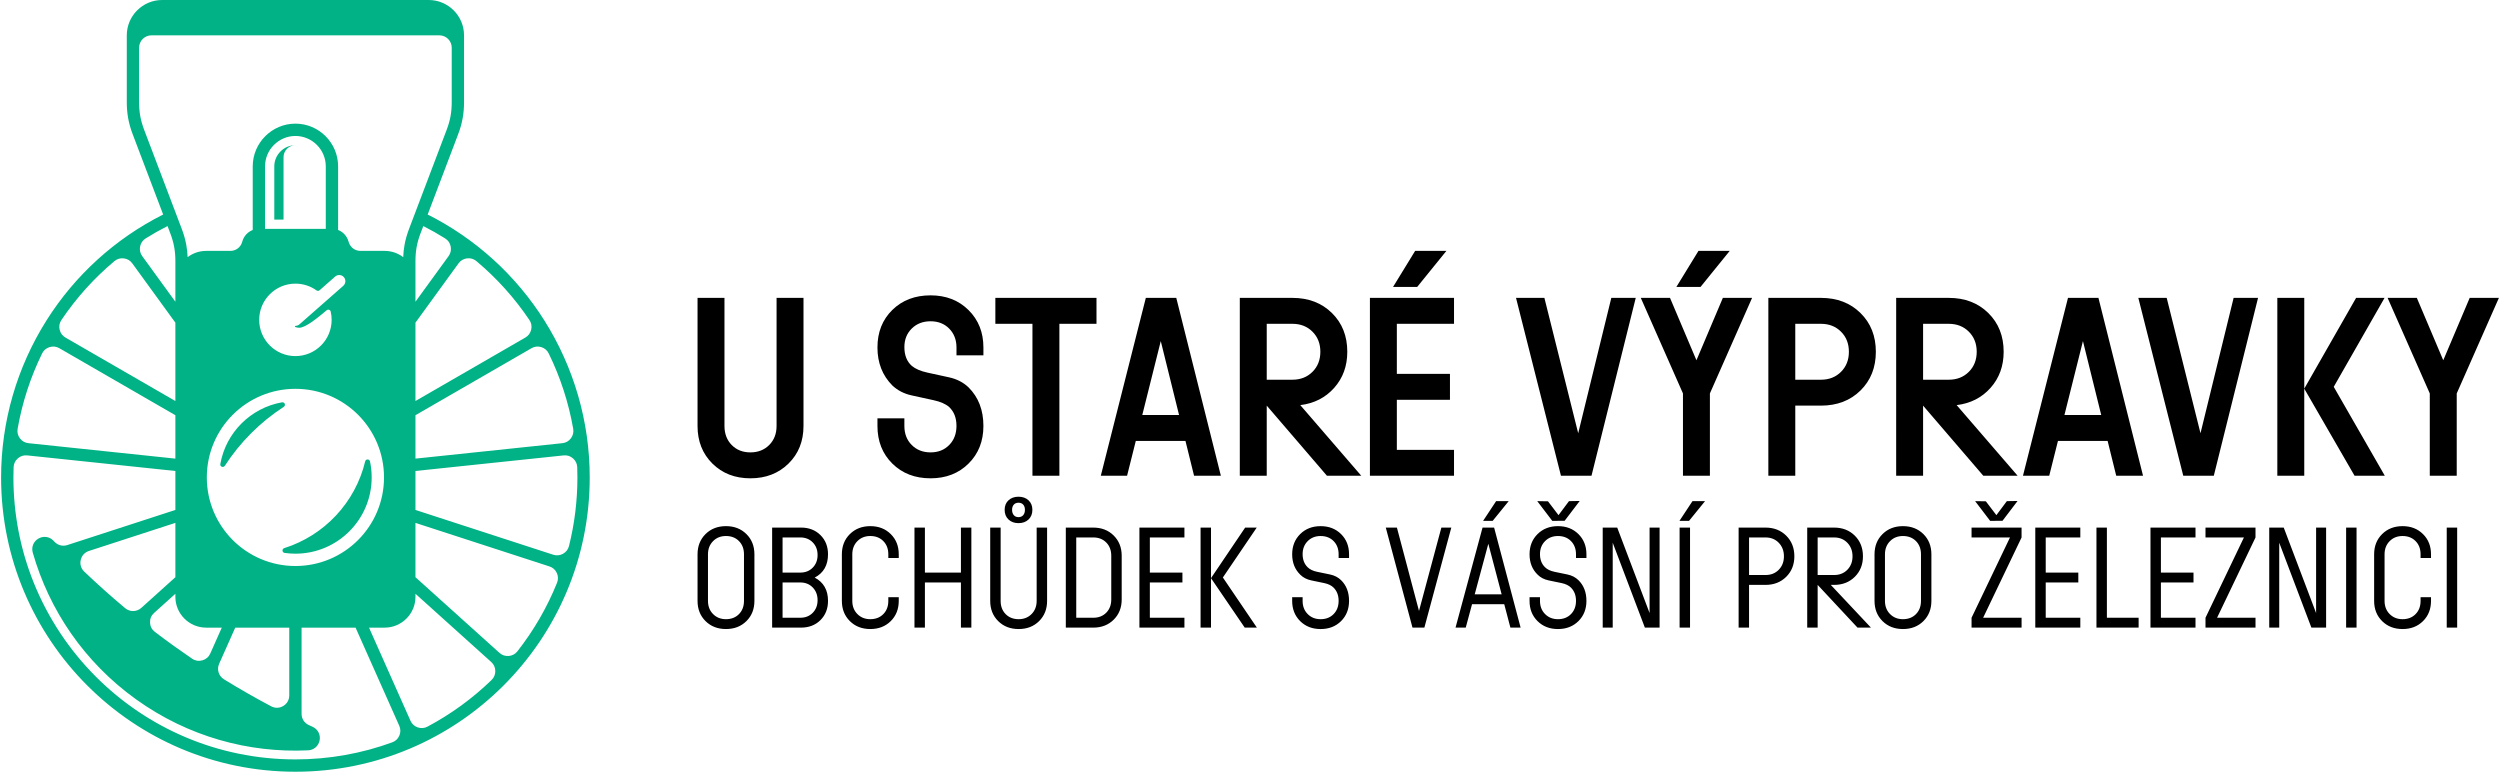 <svg xmlns="http://www.w3.org/2000/svg" xml:space="preserve" id="svg1177" width="1772" height="547" fill-rule="evenodd" clip-rule="evenodd" viewBox="0 0 1771.87 547.44"><defs id="defs1166"><style id="style1164" type="text/css">.fil0{fill:#000;fill-rule:nonzero}</style></defs><g id="Vrstva_x0020_1"><g id="_1965171702624"><path id="path1169" d="M558.57 328.84c-7.09 6.97-16.1 10.46-27.04 10.46-10.94 0-19.92-3.49-26.95-10.46-7.03-6.97-10.54-15.86-10.54-26.68v-90.85h19.1v90.85c0 5.53 1.72 10.04 5.14 13.52 3.43 3.49 7.84 5.23 13.25 5.23s9.85-1.74 13.34-5.23c3.48-3.48 5.23-7.99 5.23-13.52v-90.85h19.1v90.85c0 10.82-3.54 19.71-10.63 26.68zm63.09-32.09h19.1v5.41c0 5.53 1.75 10.04 5.23 13.52 3.49 3.49 7.93 5.23 13.34 5.23s9.83-1.74 13.25-5.26c3.42-3.48 5.14-7.99 5.14-13.55 0-5.67-1.75-10.12-5.23-13.4-2.49-2.16-6.19-3.78-11.09-4.83-4.86-1.08-10-2.2-15.41-3.37s-9.97-3.51-13.7-7c-7.09-7.09-10.63-16.1-10.63-27.04 0-10.81 3.51-19.67 10.54-26.58 7.03-6.91 16.08-10.37 27.13-10.37 10.94 0 19.92 3.49 26.95 10.46 7.03 6.97 10.54 15.8 10.54 26.49v5.59h-19.1v-5.59c0-5.4-1.72-9.85-5.14-13.33-3.42-3.49-7.84-5.23-13.25-5.23s-9.85 1.71-13.34 5.16c-3.48 3.43-5.23 7.82-5.23 13.16 0 5.8 1.78 10.25 5.29 13.34 2.56 2.14 6.25 3.73 11.15 4.78 4.86 1.08 10 2.19 15.41 3.36 5.41 1.21 9.97 3.55 13.67 7.09 7.03 7 10.54 16.11 10.54 27.37 0 10.82-3.51 19.71-10.54 26.68-7.03 6.97-16.01 10.46-26.95 10.46-11.05 0-20.1-3.49-27.13-10.46-7.03-6.97-10.54-15.86-10.54-26.68v-5.41zm109.95 40.74V229.7H705.3v-18.39h71.74v18.39h-26.32v107.79h-19.11zm48.49 0 31.94-126.18h21.6l31.63 126.18h-19.01l-6.1-24.69h-35.24l-6.19 24.69H780.1zm29.42-43.08h26.1l-12.98-52.45-13.12 52.45zm131.01 43.08-42.72-49.75v49.75H878.7V211.31h37.32c11.41 0 20.76 3.58 28.03 10.73s10.9 16.31 10.9 27.49c0 10.09-3.09 18.62-9.28 25.59-6.19 6.97-14.21 11.06-24.06 12.26l43.26 50.11h-24.34zm-42.72-68.13h18.21c5.76 0 10.51-1.87 14.24-5.59 3.72-3.73 5.59-8.47 5.59-14.24s-1.87-10.52-5.59-14.24c-3.73-3.73-8.48-5.59-14.24-5.59h-18.21v39.66zM971 337.49V211.31h59.66v18.39H990.1v35.51h37.68v18.39H990.1v35.51h40.56v18.38H971zm16.4-133.93 15.68-25.59h22.17l-20.73 25.59H987.4zm119.12 133.93-31.88-126.18h20.13l23.98 96.02 23.49-96.02h17.33l-31.39 126.18h-21.66zm86.55 0v-58.4l-29.92-67.78h20.73l18.75 44.26 18.74-44.26h20.73l-29.92 67.78v58.4h-19.11zm-4.69-133.93 15.69-25.59h22.17l-20.73 25.59h-17.13zm65.26 133.93V211.31h37.31c11.42 0 20.76 3.58 28.03 10.73s10.91 16.31 10.91 27.49c0 11.17-3.64 20.34-10.91 27.49-7.27 7.15-16.61 10.72-28.03 10.72h-18.21v49.75h-19.1zm19.1-68.13h18.21c5.77 0 10.51-1.87 14.24-5.59 3.72-3.73 5.59-8.47 5.59-14.24s-1.87-10.52-5.59-14.24c-3.73-3.73-8.47-5.59-14.24-5.59h-18.21v39.66zm133.39 68.13-42.72-49.75v49.75h-19.1V211.31h37.31c11.41 0 20.76 3.58 28.03 10.73s10.9 16.31 10.9 27.49c0 10.09-3.09 18.62-9.28 25.59-6.19 6.97-14.21 11.06-24.06 12.26l43.26 50.11h-24.34zm-42.72-68.13h18.21c5.77 0 10.51-1.87 14.24-5.59 3.72-3.73 5.59-8.47 5.59-14.24s-1.87-10.52-5.59-14.24c-3.73-3.73-8.47-5.59-14.24-5.59h-18.21v39.66zm184.56 68.13-31.88-126.18h20.13l23.97 96.02 23.5-96.02h17.33l-31.39 126.18h-21.66zm121.52 0-35.69-61.79 36.77-64.39h20.19l-36.05 63.09 36.23 63.09h-21.45zm-54.8-126.18h19.11v126.18h-19.11V211.31zm108.15 126.18v-58.4l-29.92-67.78h20.73l18.75 44.26 18.75-44.26h20.72l-29.92 67.78v58.4h-19.11zm-288.59 0 31.94-126.18h21.6l31.64 126.18h-19.02l-6.1-24.69h-35.24l-6.19 24.69h-18.63zm29.42-43.08h26.1l-12.97-52.45-13.13 52.45z" class="fil0"></path><path id="path1171" d="M528.7 440.6c-3.78 3.75-8.61 5.62-14.49 5.62-5.88 0-10.71-1.87-14.5-5.62-3.78-3.75-5.67-8.54-5.67-14.35v-33.04c0-5.82 1.89-10.6 5.67-14.35 3.79-3.75 8.62-5.63 14.5-5.63 5.88 0 10.71 1.88 14.49 5.63 3.79 3.75 5.68 8.53 5.68 14.35v33.04c0 5.81-1.89 10.6-5.68 14.35zm-14.49-1.37c3.78 0 6.86-1.2 9.22-3.6 2.37-2.4 3.55-5.53 3.55-9.38v-33.04c0-3.86-1.18-6.98-3.55-9.38-2.36-2.4-5.44-3.6-9.22-3.6-3.72 0-6.78 1.21-9.17 3.65-2.4 2.43-3.6 5.54-3.6 9.33v33.04c0 3.79 1.2 6.9 3.6 9.33 2.39 2.43 5.45 3.65 9.17 3.65zm32.74 5.98v-70.96h20.48c5.61 0 10.21 1.77 13.79 5.32 3.58 3.55 5.37 8.09 5.37 13.64 0 7.7-3.14 13.21-9.43 16.52 6.29 3.31 9.43 8.82 9.43 16.52 0 5.54-1.79 10.09-5.37 13.64-3.58 3.55-8.18 5.32-13.79 5.32h-20.48zm7.4-7h12.57c3.59 0 6.53-1.16 8.82-3.49 2.3-2.34 3.45-5.33 3.45-8.97 0-3.66-1.15-6.66-3.45-9.03-2.29-2.36-5.23-3.54-8.82-3.54h-12.57v25.03zm0-32.03h12.57c3.59 0 6.53-1.16 8.82-3.5 2.3-2.33 3.45-5.32 3.45-8.97 0-3.65-1.15-6.64-3.45-8.97-2.29-2.33-5.23-3.5-8.82-3.5h-12.57v24.94zm76.74 34.42c-3.78 3.75-8.61 5.62-14.49 5.62-5.88 0-10.71-1.87-14.5-5.62-3.79-3.75-5.68-8.54-5.68-14.35v-33.04c0-5.82 1.89-10.6 5.68-14.35s8.62-5.63 14.5-5.63c5.88 0 10.71 1.88 14.49 5.63 3.79 3.75 5.68 8.53 5.68 14.35v2.63h-7.4v-2.63c0-3.86-1.18-6.98-3.55-9.38-2.36-2.4-5.44-3.6-9.22-3.6-3.72 0-6.78 1.21-9.18 3.65-2.4 2.43-3.6 5.54-3.6 9.33v33.04c0 3.79 1.2 6.9 3.6 9.33 2.4 2.43 5.46 3.65 9.18 3.65 3.78 0 6.86-1.2 9.22-3.6 2.37-2.4 3.55-5.53 3.55-9.38v-2.63h7.4v2.63c0 5.81-1.89 10.6-5.68 14.35zm16.83 4.61v-70.96h7.4v31.93h25.55v-31.93h7.4v70.96h-7.4v-32.03h-25.55v32.03h-7.4zm80.9-76.69c-1.83 1.72-4.19 2.58-7.1 2.58-2.9 0-5.27-.86-7.09-2.58-1.83-1.72-2.74-4.01-2.74-6.84 0-2.84.91-5.11 2.74-6.8 1.82-1.68 4.19-2.53 7.09-2.53 2.91 0 5.27.85 7.1 2.53 1.82 1.69 2.74 3.96 2.74 6.8 0 2.83-.92 5.12-2.74 6.84zm-10.44-3.09c.81.94 1.92 1.42 3.34 1.42s2.54-.48 3.35-1.42c.81-.95 1.21-2.2 1.21-3.75 0-1.56-.4-2.79-1.21-3.7-.81-.92-1.93-1.37-3.35-1.37-1.42 0-2.53.45-3.34 1.37-.81.91-1.22 2.14-1.22 3.7 0 1.55.41 2.8 1.22 3.75zm17.94 75.17c-3.78 3.75-8.62 5.62-14.5 5.62-5.88 0-10.71-1.87-14.49-5.62-3.79-3.75-5.68-8.54-5.68-14.35v-52h7.4v52c0 3.85 1.18 6.98 3.55 9.38 2.37 2.4 5.44 3.6 9.22 3.6 3.72 0 6.78-1.22 9.18-3.65 2.4-2.43 3.6-5.54 3.6-9.33v-52h7.4v52c0 5.81-1.89 10.6-5.68 14.35zm18.96 4.61v-70.96h19.46c5.88 0 10.71 1.87 14.5 5.62 3.78 3.76 5.68 8.54 5.68 14.35v31.02c0 5.81-1.9 10.59-5.68 14.34-3.79 3.75-8.62 5.63-14.5 5.63h-19.46zm7.4-7h12.06c3.79 0 6.86-1.2 9.23-3.59 2.36-2.4 3.55-5.53 3.55-9.38v-31.02c0-3.85-1.19-6.98-3.55-9.38-2.37-2.4-5.44-3.6-9.23-3.6h-12.06v56.97zm44.81 7v-70.96h31.93v6.99h-24.53v24.94H838v7h-23.11v25.03h24.53v7h-31.93zm74.71 0-23.93-35.09 24.23-35.87h8.21l-24.02 35.39 24.13 35.57h-8.62zm-31.33-70.96h7.4v70.96h-7.4v-70.96zm64.98 49.37h7.41v2.63c0 3.79 1.19 6.9 3.59 9.33 2.4 2.43 5.46 3.65 9.18 3.65 3.78 0 6.86-1.2 9.22-3.62 2.37-2.4 3.55-5.54 3.55-9.39 0-3.87-1.18-6.98-3.55-9.36-1.53-1.55-3.76-2.64-6.69-3.25-2.9-.59-5.95-1.23-9.12-1.89-3.18-.66-5.78-1.99-7.81-4.02-3.85-3.72-5.78-8.55-5.78-14.49 0-5.82 1.9-10.6 5.68-14.35 3.79-3.75 8.62-5.63 14.5-5.63 5.88 0 10.71 1.88 14.5 5.63 3.78 3.75 5.67 8.53 5.67 14.35v2.63h-7.4v-2.63c0-3.86-1.18-6.98-3.55-9.38-2.36-2.4-5.44-3.6-9.22-3.6-3.72 0-6.78 1.21-9.18 3.63-2.4 2.42-3.59 5.49-3.59 9.26 0 3.82 1.18 6.91 3.56 9.26 1.57 1.55 3.8 2.62 6.71 3.23 2.92.6 5.96 1.23 9.14 1.89 3.17.66 5.79 2.01 7.89 4.07 3.77 3.7 5.64 8.58 5.64 14.68 0 5.81-1.89 10.6-5.67 14.35-3.79 3.75-8.62 5.62-14.5 5.62-5.88 0-10.71-1.87-14.5-5.62-3.78-3.75-5.68-8.54-5.68-14.35v-2.63zm85.35 21.59-18.94-70.96h7.89l15.67 59.13 15.87-59.13h7.05l-19.11 70.96h-8.43zm30.53 0 19.16-70.96h8.21l18.8 70.96h-7.25l-4.37-16.63h-22.83l-4.48 16.63h-7.24zm13.61-23.62h19.1l-9.45-35.87-9.65 35.87zm5.95-52.11 9.23-13.99h8.92l-11.36 13.99h-6.79zm32.95 54.14h7.4v2.63c0 3.79 1.2 6.9 3.6 9.33 2.4 2.43 5.45 3.65 9.17 3.65 3.79 0 6.86-1.2 9.23-3.62 2.36-2.4 3.55-5.54 3.55-9.39 0-3.87-1.19-6.98-3.55-9.36-1.54-1.55-3.77-2.64-6.69-3.25-2.91-.59-5.95-1.23-9.13-1.89-3.17-.66-5.77-1.99-7.8-4.02-3.85-3.72-5.78-8.55-5.78-14.49 0-5.82 1.89-10.6 5.68-14.35 3.78-3.75 8.61-5.63 14.49-5.63 5.88 0 10.71 1.88 14.5 5.63 3.78 3.75 5.68 8.53 5.68 14.35v2.63h-7.4v-2.63c0-3.86-1.19-6.98-3.55-9.38-2.37-2.4-5.44-3.6-9.23-3.6-3.72 0-6.77 1.21-9.17 3.63-2.4 2.42-3.6 5.49-3.6 9.26 0 3.82 1.18 6.91 3.57 9.26 1.57 1.55 3.8 2.62 6.7 3.23 2.92.6 5.97 1.23 9.14 1.89 3.18.66 5.8 2.01 7.89 4.07 3.77 3.7 5.65 8.58 5.65 14.68 0 5.81-1.9 10.6-5.68 14.35-3.79 3.75-8.62 5.62-14.5 5.62-5.88 0-10.71-1.87-14.49-5.62-3.79-3.75-5.68-8.54-5.68-14.35v-2.63zm16.12-54.14-10.65-13.99 7.61.12 7.46 9.82 7.44-9.94 7.6-.12-10.69 14.06-8.77.05zm35.78 75.73v-70.96h10.29l22.96 60.62v-60.62h7.1v70.96h-10.44l-22.81-60.22v60.22h-7.1zm54.54 0v-70.96h7.4v70.96h-7.4zm-.1-75.73 9.23-13.99h8.92l-11.36 13.99h-6.79zm41.97 75.73v-70.96h19.06c5.95 0 10.85 1.91 14.7 5.72 3.85 3.82 5.78 8.71 5.78 14.65 0 5.88-1.93 10.73-5.78 14.55-3.85 3.82-8.75 5.73-14.7 5.73h-11.66v30.31h-7.4zm7.4-37.31h11.66c3.85 0 6.99-1.25 9.43-3.75 2.43-2.5 3.65-5.67 3.65-9.53 0-3.85-1.22-7.04-3.65-9.58-2.44-2.53-5.58-3.8-9.43-3.8h-11.66v26.66zm76.94 37.31-28.28-30.31v30.31h-7.4v-70.96h19.06c5.95 0 10.85 1.91 14.7 5.72 3.85 3.82 5.78 8.71 5.78 14.65 0 5.88-1.93 10.73-5.78 14.55-3.85 3.82-8.75 5.73-14.7 5.73h-2.33l28.48 30.31h-9.53zm-28.28-37.31h11.66c3.85 0 6.99-1.25 9.43-3.75 2.43-2.5 3.65-5.67 3.65-9.53 0-3.85-1.22-7.04-3.65-9.58-2.44-2.53-5.58-3.8-9.43-3.8h-11.66v26.66zm75.02 32.7c-3.79 3.75-8.62 5.62-14.5 5.62-5.88 0-10.71-1.87-14.49-5.62-3.79-3.75-5.68-8.54-5.68-14.35v-33.04c0-5.82 1.89-10.6 5.68-14.35 3.78-3.75 8.61-5.63 14.49-5.63 5.88 0 10.71 1.88 14.5 5.63 3.78 3.75 5.67 8.53 5.67 14.35v33.04c0 5.81-1.89 10.6-5.67 14.35zm-14.5-1.37c3.79 0 6.86-1.2 9.23-3.6 2.36-2.4 3.55-5.53 3.55-9.38v-33.04c0-3.86-1.19-6.98-3.55-9.38-2.37-2.4-5.44-3.6-9.23-3.6-3.72 0-6.77 1.21-9.17 3.65-2.4 2.43-3.6 5.54-3.6 9.33v33.04c0 3.79 1.2 6.9 3.6 9.33 2.4 2.43 5.45 3.65 9.17 3.65zm48.66 5.98v-7l27.27-56.97h-27.27v-6.99h35.47v7.03L1406 438.21h27.27v7h-35.48zm13.18-75.73-10.64-13.99 7.6.12 7.47 9.82 7.43-9.94 7.6-.12-10.69 14.06-8.77.05zm32.03 75.73v-70.96h31.94v6.99h-24.54v24.94h23.12v7h-23.12v25.03h24.54v7H1443zm43.39 0v-70.96h7.4v63.96h22.51v7h-29.91zm38.32 0v-70.96h31.94v6.99h-24.54v24.94h23.12v7h-23.12v25.03h24.54v7h-31.94zm39.03 0v-7l27.27-56.97h-27.27v-6.99h35.47v7.03l-27.26 56.93h27.27v7h-35.48zm45.21 0v-70.96h10.29l22.96 60.62v-60.62h7.1v70.96h-10.44l-22.81-60.22v60.22h-7.1zm54.54 0v-70.96h7.4v70.96h-7.4zm54.54-4.61c-3.78 3.75-8.61 5.62-14.49 5.62-5.88 0-10.71-1.87-14.5-5.62-3.79-3.75-5.68-8.54-5.68-14.35v-33.04c0-5.82 1.89-10.6 5.68-14.35s8.62-5.63 14.5-5.63c5.88 0 10.71 1.88 14.49 5.63 3.79 3.75 5.68 8.53 5.68 14.35v2.63h-7.4v-2.63c0-3.86-1.18-6.98-3.55-9.38-2.36-2.4-5.44-3.6-9.22-3.6-3.72 0-6.78 1.21-9.18 3.65-2.4 2.43-3.6 5.54-3.6 9.33v33.04c0 3.79 1.2 6.9 3.6 9.33 2.4 2.43 5.46 3.65 9.18 3.65 3.78 0 6.86-1.2 9.22-3.6 2.37-2.4 3.55-5.53 3.55-9.38v-2.63h7.4v2.63c0 5.81-1.89 10.6-5.68 14.35zm16.83 4.61v-70.96h7.4v70.96h-7.4z" class="fil0"></path></g><path id="path1174" fill="#00b285" fill-rule="nonzero" d="M187.24 162.33h43.08v-44.34c0-5.92-2.43-11.3-6.33-15.21-3.91-3.9-9.29-6.33-15.21-6.33-5.92 0-11.3 2.43-15.21 6.33s-6.33 9.28-6.33 15.21v44.34zm13.12-6.56v-44.34c0-2.24.89-4.34 2.48-5.92 1.59-1.59 3.69-2.5 5.94-2.5-3.99 0-7.75 1.6-10.57 4.42-2.82 2.81-4.41 6.57-4.41 10.56v37.78h6.56zm17.42 376.49c-42.1 1.99-85.15-9.68-122.04-36.17-36.9-26.5-61.71-63.56-73.28-104.09-1.12-3.92.53-7.97 4.08-9.99 3.55-2.02 7.88-1.37 10.68 1.59.24.25.47.5.7.75 2.38 2.5 5.77 3.36 9.05 2.3l76.66-24.91V334.1L18.54 323.05c-2.5-.26-4.76.45-6.66 2.1-1.9 1.65-2.92 3.78-3.01 6.3-.08 2.39-.13 4.8-.13 7.21 0 25.64 4.85 50.99 14.43 74.74 10.15 25.18 25.28 47.83 44.16 66.71 36.2 36.2 86.21 58.59 141.45 58.59 24.13 0 47.26-4.28 68.68-12.11 2.36-.86 4.07-2.48 5.05-4.8.98-2.31.95-4.66-.07-6.96-10.32-23.2-20.65-46.4-30.98-69.6h-38.31v61.12c0 3.48 1.89 6.46 5.04 7.93.95.44 1.89.87 2.83 1.31 3.71 1.7 5.71 5.61 4.93 9.61-.78 4.01-4.09 6.87-8.17 7.06zM58.98 405.48c9.33 8.9 19.01 17.56 29.03 25.94 3.36 2.81 8.2 2.72 11.46-.21l24.16-21.75v-38.55l-61.32 19.93c-3.01.98-5.12 3.28-5.82 6.37-.71 3.09.2 6.08 2.49 8.27zm50.1 42.76c4.51 3.44 9.09 6.82 13.73 10.15 4.2 3.02 8.43 5.97 12.68 8.86 2.21 1.51 4.73 1.91 7.3 1.18 2.58-.74 4.5-2.41 5.6-4.85l8.16-18.35h-11.08c-6.01 0-11.48-2.45-15.43-6.41-3.96-3.95-6.41-9.42-6.41-15.43v-2.19l-15.1 13.59c-2 1.8-2.99 4.16-2.88 6.85.11 2.7 1.29 4.97 3.43 6.6zm49 33.63c11.02 6.79 22.19 13.18 33.5 19.16 2.78 1.47 5.89 1.39 8.6-.24 2.7-1.62 4.23-4.33 4.23-7.49v-48.07h-38.32l-11.42 25.64c-1.79 4.03-.35 8.69 3.41 11zm144.41 33.57c16.68-8.86 31.96-20.02 45.41-33.04 1.81-1.75 2.71-3.94 2.67-6.46-.05-2.51-1.03-4.66-2.9-6.35l-53.73-48.38v2.18c0 6.01-2.46 11.48-6.42 15.43-3.95 3.96-9.41 6.41-15.43 6.41H261c9.8 22.02 19.6 44.03 29.4 66.04 1.02 2.3 2.76 3.89 5.14 4.71 2.37.82 4.73.64 6.95-.54zm-8.55-301.41 23.49-32.33c1.48-2.04 1.99-4.35 1.51-6.82-.48-2.47-1.81-4.42-3.95-5.76-5-3.13-10.17-6.06-15.49-8.76l-1.99 5.22c-1.25 3.3-2.15 6.44-2.73 9.61-.57 3.12-.84 6.37-.84 9.94v28.9zm8.66-61.86c33.89 17.05 62.53 42.98 82.84 75.25 20.95 33.26 32.12 71.86 32.12 111.24 0 57.65-23.37 109.85-61.15 147.63s-89.98 61.15-147.63 61.15c-57.65 0-109.85-23.37-147.63-61.15S0 396.32 0 338.66c0-39.4 11.17-77.97 32.12-111.24 20.33-32.28 48.95-58.2 82.84-75.25L93.32 95.15c-1.43-3.76-2.47-7.39-3.15-11.11-.69-3.77-1.01-7.53-1.01-11.52V25.07c0-6.89 2.82-13.16 7.35-17.7C101.05 2.82 107.32 0 114.23 0h189.1c6.91 0 13.18 2.82 17.72 7.35 4.54 4.54 7.35 10.81 7.35 17.72v47.45c0 3.99-.32 7.76-1.01 11.52-.68 3.72-1.72 7.35-3.14 11.11l-21.65 57.02zm-184.54 8.18c-5.32 2.71-10.49 5.64-15.5 8.77-2.13 1.34-3.47 3.29-3.95 5.76-.48 2.47.03 4.78 1.52 6.82l23.5 32.34v-28.91c0-3.57-.27-6.82-.85-9.94-.57-3.17-1.48-6.31-2.73-9.61l-1.99-5.23zm5.57 68.54-30.56-42.06c-1.48-2.04-3.52-3.24-6.02-3.54-2.5-.31-4.76.36-6.69 1.97-14.5 12.14-27.12 26.22-37.56 41.73-1.41 2.09-1.84 4.41-1.27 6.87.57 2.45 1.98 4.35 4.16 5.61l77.94 45v-55.58zm0 65.65-82.3-47.52c-2.18-1.26-4.53-1.53-6.94-.79-2.41.73-4.21 2.27-5.31 4.53-8.2 16.75-14.09 34.71-17.35 53.4-.43 2.48.12 4.78 1.64 6.79 1.51 2 3.57 3.17 6.07 3.43l104.19 10.95v-30.79zm170.31 114.92 59.58 53.65c1.87 1.68 4.1 2.43 6.61 2.22 2.51-.22 4.59-1.34 6.14-3.32 11.52-14.69 21.03-31.03 28.11-48.61.94-2.34.88-4.7-.18-6.98-1.07-2.28-2.84-3.85-5.23-4.62l-95.03-30.88v38.54zm0-47.72 97.72 31.76c2.39.78 4.75.55 6.95-.67 2.2-1.22 3.64-3.1 4.25-5.54 3.89-15.57 5.96-31.86 5.96-48.63 0-2.41-.05-4.82-.13-7.21-.09-2.52-1.11-4.65-3.01-6.3-1.91-1.65-4.16-2.36-6.66-2.1L293.94 334.1v27.64zm0-36.41 104.18-10.95c2.5-.26 4.56-1.43 6.07-3.44 1.52-2.01 2.07-4.3 1.64-6.78-3.26-18.69-9.15-36.65-17.35-53.41-1.11-2.26-2.9-3.79-5.31-4.53-2.41-.73-4.76-.46-6.94.8l-82.29 47.51v30.8zm0-40.87 77.93-45c2.18-1.26 3.59-3.15 4.16-5.61.57-2.45.14-4.77-1.27-6.86-10.44-15.52-23.06-29.59-37.56-41.73-1.93-1.62-4.2-2.29-6.69-1.98-2.5.31-4.54 1.51-6.02 3.55l-30.55 42.05v55.58zM158.7 330.43c10.83-16.73 25.12-31.01 41.84-41.85.71-.46.99-1.33.68-2.11-.31-.78-1.11-1.23-1.93-1.08-22.27 3.94-39.84 21.51-43.78 43.78-.15.83.29 1.62 1.08 1.93.78.31 1.65.03 2.11-.67zm99.58-3.18c-7 29.23-29.02 52.63-57.45 61.58-.78.25-1.28.99-1.21 1.81.07.82.68 1.47 1.49 1.59 2.51.35 5.07.54 7.67.54 29.88 0 54.1-24.23 54.1-54.11 0-3.9-.41-7.7-1.19-11.37-.18-.81-.87-1.37-1.69-1.38-.83-.01-1.53.54-1.72 1.34zm-49.5 74.26c34.71 0 62.85-28.14 62.85-62.85s-28.14-62.84-62.85-62.84-62.85 28.13-62.85 62.84c0 34.71 28.14 62.85 62.85 62.85zm0-148.91c14.2 0 25.7-11.5 25.7-25.7 0-2.02-.23-3.99-.68-5.88-.14-.61-.55-1.07-1.14-1.26-.6-.2-1.2-.09-1.68.31-6.1 5.09-14.83 12.4-19.46 12.43-.95.01-1.9-.16-2.8-.51-.2-.07-.31-.27-.28-.48.04-.21.21-.36.43-.36 1.1-.04 2-.4 2.8-1.09l31.07-27.32c1.81-1.6 1.98-4.36.39-6.17-1.59-1.81-4.35-1.98-6.16-.39l-11.05 9.72c-.62.54-1.5.58-2.17.1-4.22-3.02-9.38-4.8-14.97-4.8-14.19 0-25.7 11.51-25.7 25.7 0 14.2 11.51 25.7 25.7 25.7zm76.47-70.19c.11-3 .43-5.9.96-8.79.68-3.73 1.72-7.36 3.14-11.12l26.73-70.42c1.26-3.31 2.16-6.45 2.74-9.61.57-3.13.84-6.38.84-9.95V33.81c0-4.81-3.92-8.74-8.74-8.74H106.64c-4.81 0-8.74 3.93-8.74 8.74v38.71c0 3.57.27 6.82.84 9.95.58 3.16 1.48 6.3 2.74 9.61l26.73 70.42c1.43 3.76 2.46 7.39 3.14 11.12.54 2.89.85 5.79.97 8.79 3.66-2.77 8.22-4.43 13.15-4.43h17.13c4.04 0 7.45-2.63 8.47-6.53.56-2.13 1.68-4.03 3.19-5.54 1.2-1.19 2.64-2.14 4.24-2.76v-45.16c0-8.31 3.41-15.89 8.9-21.38 5.48-5.49 13.05-8.9 21.38-8.9 8.33 0 15.91 3.41 21.39 8.89s8.89 13.06 8.89 21.39v45.15c1.61.62 3.05 1.57 4.25 2.77 1.5 1.52 2.62 3.42 3.18 5.54 1.03 3.9 4.44 6.53 8.47 6.53h17.13c4.93 0 9.49 1.66 13.16 4.43z"></path></g></svg>